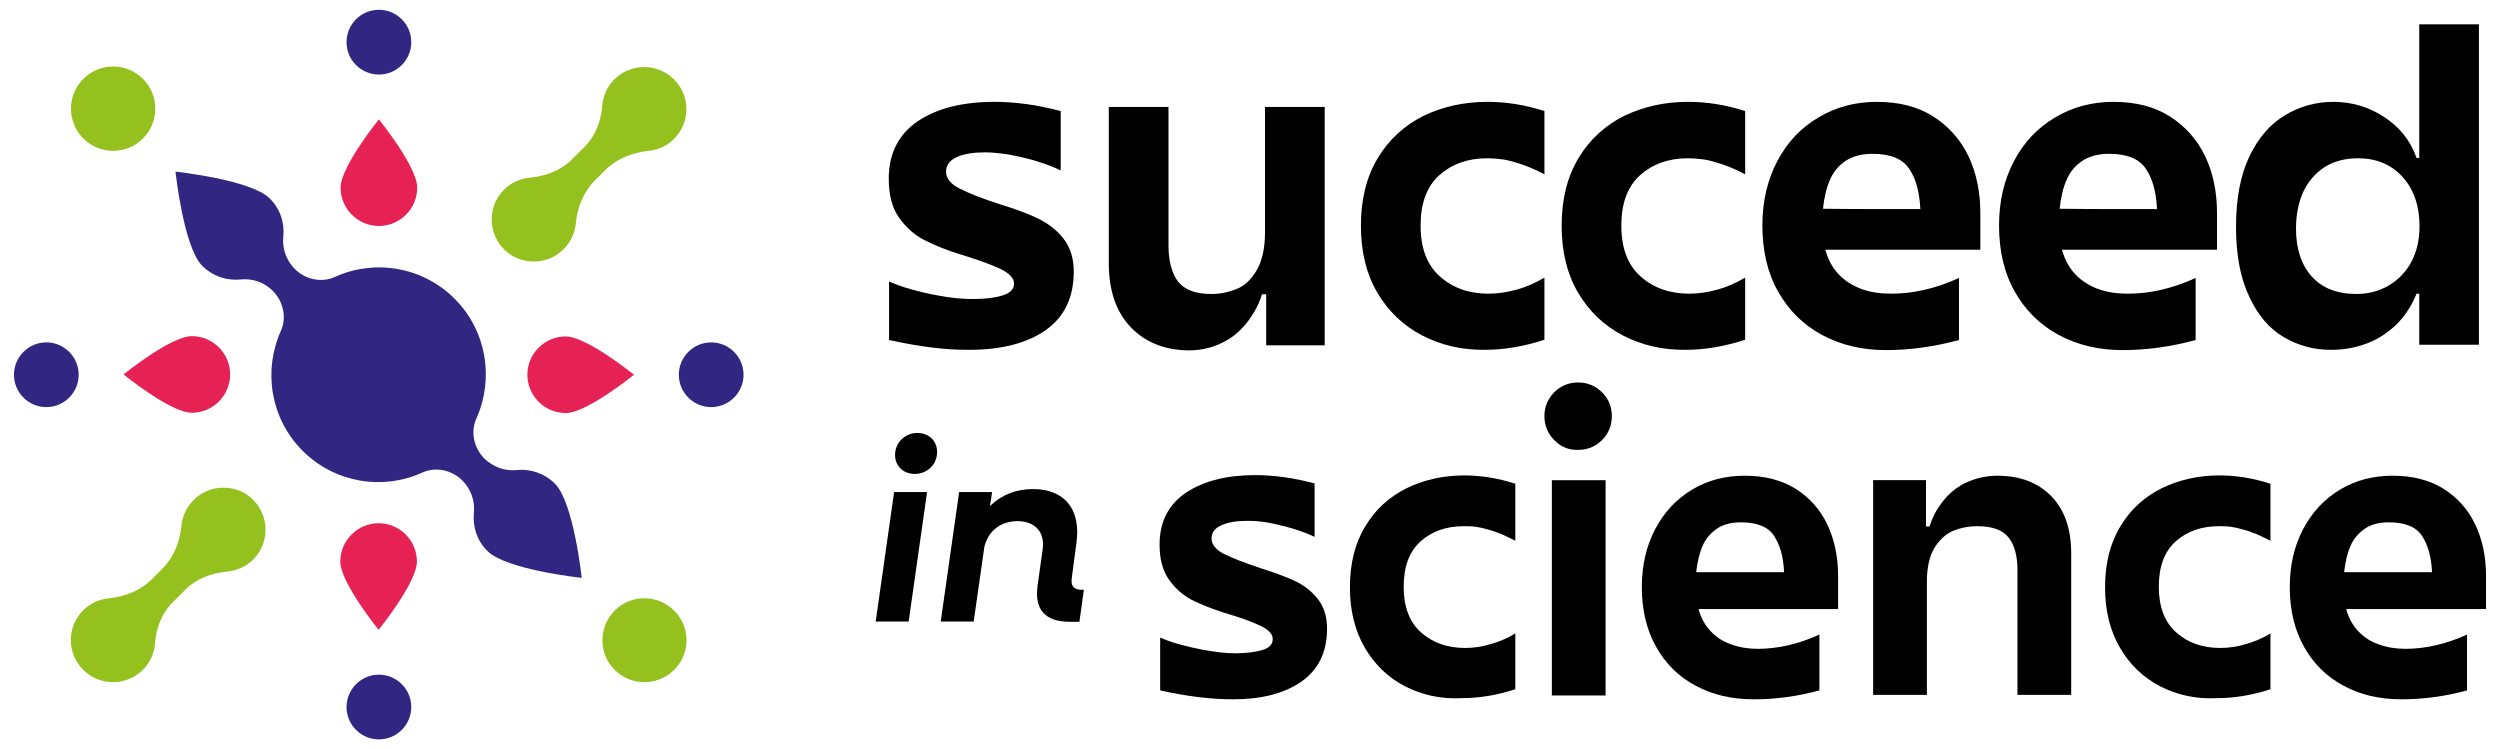 <?xml version="1.0" encoding="utf-8"?>
<!-- Generator: Adobe Illustrator 28.2.0, SVG Export Plug-In . SVG Version: 6.00 Build 0)  -->
<svg version="1.1" id="Layer_1" xmlns="http://www.w3.org/2000/svg" xmlns:xlink="http://www.w3.org/1999/xlink" x="0px" y="0px"
	 viewBox="0 0 841.9 252.3" style="enable-background:new 0 0 841.9 252.3;" xml:space="preserve">
<style type="text/css">
	.st0{fill:url(#SVGID_1_);}
	.st1{fill:url(#SVGID_00000160885103410338980920000008757125599835461271_);}
	.st2{fill:url(#SVGID_00000134228766584230495660000012201250064494716554_);}
	.st3{fill:url(#SVGID_00000108287155466877015530000005803124747552408963_);}
	.st4{fill:url(#SVGID_00000154392863496926582080000016820021372725125548_);}
	.st5{fill:url(#SVGID_00000000223188462716157890000017172288515026832512_);}
	.st6{fill:url(#SVGID_00000145745762867640591210000014583345765176282246_);}
	.st7{fill:url(#SVGID_00000163063152828823596510000002485737959116091060_);}
	.st8{fill:#110721;}
	.st9{fill:url(#SVGID_00000067923079961731100270000016696986271223700130_);}
	.st10{fill:url(#SVGID_00000067925649829203746760000000547523697681033891_);}
	.st11{fill:url(#SVGID_00000159439276641025950860000006118113269445461691_);}
	.st12{fill:url(#SVGID_00000131352373782420940140000015305897009430490499_);}
	.st13{fill:url(#SVGID_00000127018482791147970170000005506152015740925598_);}
	.st14{fill:#1E104A;}
	.st15{fill:#F7B500;}
	.st16{fill:#E4003E;}
	.st17{fill:#722282;}
	.st18{fill:#009ED7;}
	.st19{fill:#E52A2D;}
	.st20{fill:#FAB400;}
	.st21{fill:#54C0D3;}
	.st22{fill:#E60F77;}
	.st23{fill:url(#SVGID_00000087396048637260078110000005091695032478723240_);}
	.st24{fill:url(#SVGID_00000093139994806901884980000018366520257314465709_);}
	.st25{fill:url(#SVGID_00000033331439955665194660000011908284084962632866_);}
	.st26{fill:url(#SVGID_00000034770189997597165650000002251353281146925493_);}
	.st27{fill:#007CBB;}
	.st28{fill:#E62153;}
	.st29{fill:#95C11F;}
	.st30{fill:#312783;}
	.st31{fill:url(#SVGID_00000042735935526206027580000000245560292991289226_);}
	.st32{fill:url(#SVGID_00000047022305131744930560000012157054749950085791_);}
	.st33{fill:url(#SVGID_00000086674795400346926250000012320390740830947236_);}
	.st34{fill:url(#SVGID_00000076567590703994939870000010502249467967732105_);}
	.st35{fill:url(#SVGID_00000119088880970212254420000009665553980329837478_);}
	.st36{fill:url(#SVGID_00000155107036882953494010000003338299792878648716_);}
	.st37{fill:url(#SVGID_00000004504666879066151230000006128543208382905020_);}
	.st38{fill:url(#SVGID_00000151527398326029714380000004783031128990090425_);}
	.st39{fill:url(#SVGID_00000031206949295517508050000015934682968453806218_);}
	.st40{fill:url(#SVGID_00000097482874365818321800000007545479846223206058_);}
	.st41{fill:url(#SVGID_00000160153240962625256930000002251812930953496450_);}
	.st42{fill:url(#SVGID_00000072281965488490762890000009863486225334959000_);}
	.st43{fill:url(#SVGID_00000087397990947941733770000010334716763529949613_);}
	.st44{fill:url(#SVGID_00000081621660747417822810000003020928359738545832_);}
	.st45{fill:url(#SVGID_00000017497874001126442200000013521477114113169307_);}
	.st46{fill:url(#SVGID_00000098927382525042684450000008044544378148451461_);}
	.st47{fill:url(#SVGID_00000037652543275103800920000011868718281795316612_);}
	.st48{fill:url(#SVGID_00000020379380852966649620000009293083107034898599_);}
	.st49{fill:url(#SVGID_00000139978068496359953090000003344671203045851565_);}
	.st50{fill:url(#SVGID_00000158726646269727645730000011678107020538385575_);}
	.st51{fill:url(#SVGID_00000107588770099678214250000016511757715653456315_);}
	.st52{fill:url(#SVGID_00000029016648866074319570000009887612693547578793_);}
	.st53{fill:url(#SVGID_00000144329414167623753940000001137778197454080418_);}
	.st54{fill:url(#SVGID_00000183963010076452483530000003702381724296435344_);}
	.st55{fill:url(#SVGID_00000047049490202958537170000003434674623356436133_);}
	.st56{fill:url(#SVGID_00000054985354128194753330000012876297704680663705_);}
	.st57{fill:url(#SVGID_00000166660186912329477210000011930832397703916964_);}
	.st58{fill:url(#SVGID_00000029765238261480898230000012464195990265694853_);}
	.st59{fill:url(#SVGID_00000115485838125260992930000003657383172163509384_);}
	.st60{fill:url(#SVGID_00000104701038547660921150000012737300653235012235_);}
	.st61{fill:url(#SVGID_00000041981110343366591880000003850963317994174877_);}
	.st62{fill:url(#SVGID_00000001652313458564077290000013728956868508836512_);}
	.st63{fill:url(#SVGID_00000068656703689171165090000006608641219535364263_);}
	.st64{fill:url(#SVGID_00000182529620580981973880000007539040257939413646_);}
	.st65{fill:url(#SVGID_00000023989926293195460390000012584057756669391530_);}
	.st66{fill:url(#SVGID_00000021802993204390405240000007723458592297541260_);}
	.st67{fill:url(#SVGID_00000164511259897370023300000013049258918271862180_);}
	.st68{fill:url(#SVGID_00000178911055648700901080000000437217550779623313_);}
	.st69{fill:url(#SVGID_00000163037581305326691000000004147113423317872273_);}
	.st70{fill:url(#SVGID_00000078755717504924314990000008818012327566405302_);}
	.st71{fill:url(#SVGID_00000128460391094147117710000001236941691605988754_);}
	.st72{fill:url(#SVGID_00000010283681357804200060000014312285885308135343_);}
	.st73{fill:url(#SVGID_00000070120769776921464410000005496015193172954017_);}
	.st74{fill:url(#SVGID_00000132078799801911119950000009482566356520477339_);}
	.st75{fill:url(#SVGID_00000104674076986512591900000004044436475284694463_);}
	.st76{fill:url(#SVGID_00000127028303505441808930000002770015927954418820_);}
	.st77{fill:url(#SVGID_00000127020398426885785710000006347940670367240612_);}
	.st78{fill:url(#SVGID_00000181774248430452484990000004259287996321119144_);}
	.st79{fill:url(#SVGID_00000072972852980241037490000008795489924444125321_);}
	.st80{fill:url(#SVGID_00000025412972098326967110000016015287133072267944_);}
	.st81{fill:url(#SVGID_00000113339182344073337120000000708378510995621546_);}
	.st82{fill:url(#SVGID_00000003820631528659047800000004568479419328690598_);}
	.st83{fill:url(#SVGID_00000160902511018041653720000009496987386015347378_);}
	.st84{fill:url(#SVGID_00000097487089283268791440000004904593775030859708_);}
	.st85{fill:url(#SVGID_00000064315801164678935660000000376978790830958467_);}
	.st86{fill:url(#SVGID_00000114788034449824566480000014183287085914051972_);}
	.st87{fill:url(#SVGID_00000084494550942292373920000002555499190141681805_);}
	.st88{fill:url(#SVGID_00000127730419257713558370000000573751385690604453_);}
	.st89{fill:url(#SVGID_00000160183504611894980720000011360368524128688022_);}
	.st90{fill:url(#SVGID_00000158018176895681763240000004996745142639228581_);}
	.st91{fill:url(#SVGID_00000043419261119315363390000016282642610822293134_);}
	.st92{fill:url(#SVGID_00000042012062438608709760000013671555133504907410_);}
	.st93{fill:url(#SVGID_00000064314539827994355660000008751057668028651665_);}
	.st94{fill:url(#SVGID_00000052820856306465720190000005946421712080862121_);}
	.st95{fill:url(#SVGID_00000024693068357684502330000003682188750854901430_);}
	.st96{fill:url(#SVGID_00000102516708546823794880000005222443670104850343_);}
	.st97{fill:url(#SVGID_00000019639591156331394850000007359790496985835447_);}
	.st98{fill:url(#SVGID_00000111158423560319072840000012932722846190551199_);}
	.st99{fill:url(#SVGID_00000038396757021914909440000013575982701590502069_);}
	.st100{fill:url(#SVGID_00000103964127209745784030000010617355704716499881_);}
	.st101{fill:url(#SVGID_00000165938465094449138080000004096505872223600541_);}
	.st102{fill:url(#SVGID_00000056397660091879900820000001240728119792634813_);}
	.st103{fill:url(#SVGID_00000027581332492697626070000010668901915875450520_);}
	.st104{fill:url(#SVGID_00000114068763021343898890000005148994938626545075_);}
	.st105{fill:url(#SVGID_00000064351878121065160390000000601332814049716927_);}
	.st106{fill:url(#SVGID_00000085214243505390562210000003432683329037596573_);}
	.st107{fill:url(#SVGID_00000125597457403061141230000012833357938772366003_);}
	.st108{fill:url(#SVGID_00000047740295998454412760000017813256607990418621_);}
</style>
<g>
	<path class="st28" d="M190.5,113.3c-7.1,0-12.9,5.8-12.9,12.9c0,7.1,5.8,12.9,12.9,12.9s23-12.9,23-12.9S197.6,113.3,190.5,113.3z"
		/>
	<path class="st28" d="M64.6,139c7.1,0,12.9-5.8,12.9-12.9c0-7.1-5.8-12.9-12.9-12.9c-7.1,0-23,12.9-23,12.9S57.5,139,64.6,139z"/>
	<path class="st28" d="M127.5,176.2c-7.1,0-12.9,5.8-12.9,12.9c0,7.1,12.9,23,12.9,23s12.9-15.9,12.9-23
		C140.4,182,134.6,176.2,127.5,176.2z"/>
	<path class="st28" d="M114.7,63.2c0,7.1,5.8,12.9,12.9,12.9c7.1,0,12.9-5.8,12.9-12.9c0-7.1-12.9-23-12.9-23S114.7,56.1,114.7,63.2
		z"/>
	<path class="st29" d="M187.5,85.8c3.9-2.6,6-6.5,6.4-10.5c0.5-5.5,2.6-10.7,6.5-14.6l3.4-3.4c3.9-3.9,9.1-5.9,14.6-6.5
		c4.1-0.4,8-2.5,10.5-6.4c3-4.6,3-10.7,0-15.3c-5.1-7.8-15.7-8.6-22-2.4c-2.5,2.5-3.8,5.6-4.1,8.9c-0.4,5.3-2.3,10.3-6.1,14
		l-4.1,4.1c-3.7,3.7-8.8,5.6-14,6.1c-3.2,0.3-6.4,1.6-8.9,4.1c-6.2,6.2-5.4,16.9,2.4,22C176.8,88.8,182.9,88.8,187.5,85.8z"/>
	<path class="st29" d="M67.5,166.5c-3.9,2.6-6,6.5-6.4,10.5c-0.5,5.5-2.6,10.7-6.5,14.6l-3.4,3.4c-3.9,3.9-9.1,5.9-14.6,6.5
		c-4.1,0.4-8,2.5-10.5,6.4c-3,4.6-3,10.7,0,15.3c5.1,7.8,15.7,8.6,22,2.4c2.5-2.5,3.8-5.6,4.1-8.9c0.4-5.3,2.3-10.3,6.1-14l4.1-4.1
		c3.7-3.7,8.8-5.6,14-6.1c3.2-0.3,6.4-1.6,8.9-4.1c6.2-6.2,5.4-16.9-2.4-22C78.3,163.5,72.1,163.5,67.5,166.5z"/>
	<path class="st29" d="M227,205.6c-5.5-5.5-14.5-5.5-20,0c-5.5,5.5-5.5,14.5,0,20c5.5,5.5,14.5,5.5,20,0
		C232.6,220.1,232.6,211.1,227,205.6z"/>
	<circle class="st29" cx="38.1" cy="36.6" r="14.2"/>
</g>
<g>
	<path class="st30" d="M163.1,154.4L163.1,154.4c-3.5-3.5-4.7-8.9-2.7-13.4c6-13.3,3.6-29.5-7.3-40.4c-10.9-10.9-27.1-13.4-40.4-7.3
		c-4.5,2-9.9,0.8-13.4-2.7l0,0c-2.8-2.8-4.3-6.8-3.9-10.8c0.5-4.7-1-9.5-4.6-13c-6.3-6.3-31.7-9-31.7-9s2.7,25.4,9,31.7
		c3.6,3.6,8.4,5.1,13,4.6c4-0.4,8,1,10.8,3.9l0,0c3.5,3.5,4.7,8.9,2.7,13.4c-6,13.3-3.6,29.5,7.3,40.4c10.9,10.9,27.1,13.4,40.4,7.3
		c4.5-2,9.9-0.8,13.4,2.7l0,0c2.8,2.8,4.3,6.8,3.9,10.8c-0.5,4.7,1,9.5,4.6,13c6.3,6.3,31.7,9,31.7,9s-2.7-25.4-9-31.7
		c-3.6-3.6-8.4-5.1-13-4.6C169.9,158.7,166,157.2,163.1,154.4z"/>
	<path class="st30" d="M239.5,115.3c-6,0-10.9,4.9-10.9,10.9s4.9,10.9,10.9,10.9c6,0,10.9-4.9,10.9-10.9S245.5,115.3,239.5,115.3z"
		/>
	<path class="st30" d="M15.6,115.3c-6,0-10.9,4.9-10.9,10.9s4.9,10.9,10.9,10.9c6,0,10.9-4.9,10.9-10.9S21.6,115.3,15.6,115.3z"/>
	<path class="st30" d="M127.6,227.2c-6,0-10.9,4.9-10.9,10.9s4.9,10.9,10.9,10.9c6,0,10.9-4.9,10.9-10.9S133.6,227.2,127.6,227.2z"
		/>
	<circle class="st30" cx="127.6" cy="14.2" r="10.9"/>
</g>
<g>
	<path d="M299.4,114.5V94.8c2.2,1,4.8,1.9,7.7,2.7c2.9,0.8,5.8,1.5,8.8,2c2,0.4,4,0.7,5.9,0.9c2,0.2,3.9,0.3,5.7,0.3
		c4.1,0,7.5-0.4,10.1-1.2c2.6-0.8,3.9-2.2,3.9-4c0-1.8-1.5-3.4-4.5-4.9c-3-1.4-7.5-3.1-13.5-4.9c-4.9-1.5-9-3.2-12.3-4.9
		s-6.2-4.3-8.5-7.6c-2.3-3.3-3.4-7.6-3.4-13c0-8.5,3.3-15,9.8-19.4c6.6-4.4,15.2-6.5,25.8-6.5c7,0,14.4,1,22.3,3.1v20
		c-2-1-4.3-1.9-7.1-2.8c-2.7-0.9-5.6-1.6-8.6-2.2c-1.7-0.4-3.4-0.6-5.1-0.8c-1.7-0.2-3.2-0.3-4.6-0.3c-4,0-7.2,0.5-9.6,1.6
		c-2.4,1.1-3.6,2.7-3.6,4.9c0,2.2,1.5,4.2,4.6,5.7c3.1,1.6,7.6,3.4,13.6,5.3c5.2,1.6,9.5,3.2,12.8,4.8c3.3,1.6,6.2,3.8,8.5,6.7
		c2.3,2.9,3.5,6.6,3.5,11.2c0,8.7-3.2,15.3-9.5,19.7c-6.3,4.4-14.9,6.6-25.6,6.6C318.4,117.9,309.4,116.7,299.4,114.5z"/>
	<path d="M380.8,110.2c-4.9-5.1-7.4-12.3-7.4-21.5V36h20.1c0,4.3,0,8.7,0,13.1c0,4.2,0,7.4,0,9.4c0,2,0,5.1,0,9.2c0,3.3,0,5.8,0,7.5
		s0,4.1,0,7.4c0,5.3,1.1,9.4,3.2,12.2c2.2,2.8,5.9,4.2,11.2,4.2c3.1,0,5.9-0.6,8.6-1.7c2.7-1.1,4.9-3.2,6.7-6.3
		c1.8-3.1,2.8-7.3,2.8-12.7c0-2.7,0-4.7,0-6.1c0-1.3,0-3.3,0-5.9c0-3.9,0-6.7,0-8.6c0-1.8,0-4.7,0-8.4c0-2.3,0-4.6,0-6.9V36h20.1
		v80.3h-19.7c0-2.2,0-3.8,0-4.9c0-1.1,0-2.7,0-4.7c0-1.7,0-3,0-3.8c0-0.9,0-2.1,0-3.8c-0.3,0-0.5,0-0.7,0c-0.2,0-0.4,0-0.7,0
		c-0.7,2.2-1.6,4.3-2.8,6.2c-1.1,1.9-2.4,3.6-3.8,5.1c-1.5,1.6-3.2,3-5.1,4.1c-1.9,1.1-3.9,2-6.1,2.6c-2.2,0.6-4.5,0.9-6.9,0.9
		C392.2,117.9,385.7,115.3,380.8,110.2z"/>
	<path d="M478.8,112.9c-6.3-3.3-11.3-8.1-15-14.4c-3.7-6.3-5.5-13.8-5.5-22.5c0-8.9,1.9-16.5,5.7-22.8c3.8-6.3,9-11,15.4-14.2
		c6.5-3.1,13.6-4.7,21.5-4.7c6.3,0,12.7,1,19.2,3.1v21.3c-1.7-0.9-3.4-1.7-5.1-2.4c-1.7-0.7-3.5-1.3-5.3-1.8
		c-1.4-0.4-2.9-0.8-4.4-0.9c-1.5-0.2-3-0.3-4.5-0.3c-6.5,0-11.8,1.9-16.1,5.7c-4.2,3.8-6.3,9.4-6.3,17c0,7.6,2.2,13.3,6.5,17.1
		c4.4,3.9,9.8,5.8,16.4,5.8c3.1,0,6.3-0.5,9.6-1.4c3.2-0.9,6.3-2.3,9.2-4v20.9c-6.7,2.2-13.4,3.4-20,3.4
		C492.2,117.9,485.1,116.2,478.8,112.9z"/>
	<path d="M546.4,112.9c-6.3-3.3-11.3-8.1-15-14.4c-3.7-6.3-5.5-13.8-5.5-22.5c0-8.9,1.9-16.5,5.7-22.8c3.8-6.3,9-11,15.4-14.2
		c6.5-3.1,13.6-4.7,21.5-4.7c6.3,0,12.7,1,19.2,3.1v21.3c-1.7-0.9-3.4-1.7-5.1-2.4c-1.7-0.7-3.5-1.3-5.3-1.8
		c-1.4-0.4-2.9-0.8-4.4-0.9c-1.5-0.2-3-0.3-4.5-0.3c-6.5,0-11.8,1.9-16.1,5.7c-4.2,3.8-6.3,9.4-6.3,17c0,7.6,2.2,13.3,6.5,17.1
		c4.4,3.9,9.8,5.8,16.4,5.8c3.1,0,6.3-0.5,9.6-1.4c3.2-0.9,6.3-2.3,9.2-4v20.9c-6.7,2.2-13.4,3.4-20,3.4
		C559.8,117.9,552.7,116.2,546.4,112.9z"/>
	<path d="M613.6,112.8c-6.3-3.4-11.2-8.2-14.8-14.6c-3.6-6.3-5.3-13.8-5.3-22.3c0-8.1,1.7-15.3,5-21.6c3.3-6.3,7.9-11.2,13.8-14.7
		c5.8-3.5,12.4-5.3,19.7-5.3c7.5,0,13.8,1.6,19,4.9c5.2,3.3,9.2,7.8,11.9,13.4c2.7,5.7,4,12.1,4,19.2c0,4,0,8.1,0,12.3h-52.2
		c0.9,3.3,2.4,6.1,4.5,8.3c2.1,2.2,4.7,3.8,7.6,4.9c3,1.1,6.3,1.6,10,1.6c3.7,0,7.5-0.4,11.3-1.3c3.9-0.9,7.7-2.2,11.6-4v20.9
		c-8.1,2.2-16.3,3.4-24.6,3.4C627.1,117.9,619.9,116.2,613.6,112.8z M630.5,70.4c3.6,0,9,0,16.2,0c-0.3-5.8-1.5-10.3-3.8-13.6
		c-2.2-3.3-6.3-5-12.3-5c-3.7,0-6.7,0.8-9.1,2.4c-2.4,1.6-4.2,3.8-5.3,6.5c-1.2,2.7-1.9,6-2.3,9.6C621.3,70.4,626.9,70.4,630.5,70.4
		z"/>
	<path d="M693.3,112.8c-6.3-3.4-11.2-8.2-14.8-14.6c-3.6-6.3-5.3-13.8-5.3-22.3c0-8.1,1.7-15.3,5-21.6c3.3-6.3,7.9-11.2,13.8-14.7
		c5.8-3.5,12.4-5.3,19.7-5.3c7.5,0,13.8,1.6,19,4.9c5.2,3.3,9.2,7.8,11.9,13.4c2.7,5.7,4,12.1,4,19.2c0,4,0,8.1,0,12.3h-52.2
		c0.9,3.3,2.4,6.1,4.5,8.3c2.1,2.2,4.7,3.8,7.6,4.9c3,1.1,6.3,1.6,10,1.6c3.7,0,7.5-0.4,11.3-1.3c3.9-0.9,7.7-2.2,11.6-4v20.9
		c-8.1,2.2-16.3,3.4-24.6,3.4C706.8,117.9,699.6,116.2,693.3,112.8z M710.2,70.4c3.6,0,9,0,16.2,0c-0.3-5.8-1.5-10.3-3.8-13.6
		c-2.2-3.3-6.3-5-12.3-5c-3.7,0-6.7,0.8-9.1,2.4c-2.4,1.6-4.2,3.8-5.3,6.5c-1.2,2.7-1.9,6-2.3,9.6C701.1,70.4,706.6,70.4,710.2,70.4
		z"/>
	<path d="M769.2,113.6c-4.9-2.8-8.8-7.4-11.7-13.6c-3-6.2-4.5-14.1-4.5-23.6c0-9.5,1.5-17.4,4.5-23.7c3-6.3,7-10.9,12-13.9
		c5-3,10.4-4.5,16.3-4.5c6.2,0,11.9,1.7,17.1,5.1c5.2,3.4,8.9,8,10.9,13.8h0.9c0-10.2,0-17.7,0-22.7c0-4.9,0-12.4,0-22.3h20.1v107.9
		h-20.1c0-1.8,0-3.1,0-4c0-0.9,0-1.7,0-2.6c0-0.9,0-2.2,0-3.9c0-1.5,0-2.7,0-3.4c0-0.8,0-1.9,0-3.3c-0.3,0-0.6,0-0.9,0
		c-1.6,4-3.9,7.5-6.7,10.3c-2.9,2.8-6.2,5-9.9,6.4c-3.7,1.4-7.7,2.2-11.8,2.2C779.4,117.9,774,116.4,769.2,113.6z M804.5,96.1
		c3.2-1.9,5.8-4.6,7.6-8c1.8-3.5,2.7-7.4,2.7-11.9c0-6.8-1.9-12.4-5.7-16.6c-3.8-4.2-8.8-6.3-15-6.3c-4.4,0-8.2,1-11.3,3
		c-3.1,2-5.5,4.8-7.2,8.4c-1.6,3.6-2.4,7.7-2.4,12.3c0,6.8,1.8,12.2,5.3,16.1C782,97,787,99,793.6,99C797.6,99,801.3,98,804.5,96.1z
		"/>
	<path d="M301.1,165.7h11.1l-6.2,43.6h-11.1L301.1,165.7z M301.5,152.1c0.5-3.6,3.7-6.3,7.4-6.3c4.3,0,7.2,3.2,6.6,7.5
		c-0.5,3.7-3.7,6.3-7.4,6.3C303.7,159.6,300.9,156.3,301.5,152.1z"/>
	<path d="M323,165.7h11.1l-0.7,4.7c3.9-3.8,8.8-5.7,14.5-5.7c10.4,0,16.2,6.6,14.6,18.1l-1.6,12.1c-0.3,2.5,0.8,3.7,3.2,3.7h0.9
		l-1.5,10.8h-3.2c-8.3,0-12-4.1-10.9-12.1l1.7-12.1c0.9-5.9-2.4-9.7-8.5-9.7c-5.6,0-9.8,3.3-11.1,8.6l-3.6,25.2h-11.1L323,165.7z"/>
	<path d="M390.7,232.5v-17.8c2,0.9,4.3,1.7,6.9,2.4c2.6,0.7,5.2,1.3,7.9,1.8c1.8,0.3,3.6,0.6,5.4,0.8c1.8,0.2,3.5,0.3,5.1,0.3
		c3.7,0,6.8-0.4,9.1-1.1c2.4-0.7,3.5-1.9,3.5-3.7c0-1.6-1.3-3.1-4-4.4c-2.7-1.3-6.7-2.8-12.2-4.4c-4.4-1.4-8.1-2.9-11.1-4.4
		c-3-1.6-5.6-3.9-7.7-6.9c-2.1-3-3.1-6.9-3.1-11.7c0-7.7,3-13.5,8.9-17.5c5.9-3.9,13.7-5.9,23.2-5.9c6.3,0,13,0.9,20.1,2.8v18
		c-1.8-0.9-3.9-1.7-6.4-2.5c-2.5-0.8-5-1.4-7.7-2c-1.5-0.3-3.1-0.6-4.6-0.7c-1.5-0.2-2.9-0.2-4.1-0.2c-3.6,0-6.4,0.5-8.6,1.5
		c-2.2,1-3.3,2.4-3.3,4.4c0,2,1.4,3.8,4.1,5.2c2.8,1.4,6.9,3,12.3,4.8c4.7,1.5,8.6,2.9,11.6,4.3c3,1.4,5.6,3.4,7.7,6
		c2.1,2.6,3.2,6,3.2,10.1c0,7.9-2.9,13.8-8.6,17.8c-5.7,4-13.4,6-23,6C407.8,235.5,399.7,234.5,390.7,232.5z"/>
	<path d="M473.1,231.1c-5.7-3-10.2-7.3-13.5-13c-3.3-5.7-5-12.4-5-20.3c0-8,1.7-14.9,5.2-20.6c3.4-5.7,8.1-9.9,13.9-12.8
		c5.8-2.8,12.3-4.3,19.3-4.3c5.7,0,11.4,0.9,17.3,2.8v19.2c-1.5-0.8-3.1-1.5-4.6-2.2c-1.5-0.6-3.1-1.2-4.7-1.6
		c-1.3-0.4-2.6-0.7-4-0.9c-1.3-0.2-2.7-0.2-4.1-0.2c-5.8,0-10.7,1.7-14.5,5.1c-3.8,3.4-5.7,8.5-5.7,15.3c0,6.8,2,12,5.9,15.4
		c3.9,3.5,8.9,5.2,14.8,5.2c2.8,0,5.7-0.4,8.6-1.3c2.9-0.8,5.7-2,8.3-3.6v18.8c-6.1,2-12.1,3-18,3
		C485.2,235.5,478.8,234,473.1,231.1z"/>
	<path d="M523.4,148.2c-2.2-2.2-3.3-4.9-3.3-8.1c0-3.1,1.1-5.7,3.3-8c2.2-2.2,4.9-3.3,8.1-3.3c3.1,0,5.7,1.1,8,3.3
		c2.2,2.2,3.3,4.9,3.3,8c0,3.2-1.1,5.9-3.3,8.1c-2.2,2.2-4.9,3.3-8,3.3C528.3,151.6,525.6,150.5,523.4,148.2z M522.6,223.9
		c0-2.2,0-5.5,0-9.9c0-3.6,0-6.2,0-7.9c0-1.7,0-4.3,0-7.7c0-3.6,0-6.2,0-8c0-1.7,0-4.4,0-7.8c0-4.7,0-8.2,0-10.5c0-2.3,0-5.8,0-10.4
		h18.1c0,4.5,0,7.8,0,9.9c0,2.1,0,5.4,0,9.7c0,4,0,6.9,0,8.8c0,1.9,0,4.8,0,8.6c0,3.5,0,6.1,0,7.8c0,1.7,0,4.3,0,7.7
		c0,3.3,0,5.8,0,7.5c0,1.7,0,3.3,0,5c0,1.7,0,4.2,0,7.5h-18.1C522.6,229.5,522.6,226.1,522.6,223.9z"/>
	<path d="M571,230.9c-5.7-3-10.1-7.4-13.3-13.1c-3.2-5.7-4.8-12.4-4.8-20.1c0-7.3,1.5-13.8,4.5-19.5c3-5.7,7.1-10.1,12.4-13.3
		c5.3-3.2,11.2-4.7,17.8-4.7c6.7,0,12.4,1.5,17.1,4.4c4.7,3,8.3,7,10.7,12.1c2.4,5.1,3.6,10.9,3.6,17.3c0,3.6,0,7.3,0,11.1H572
		c0.8,3,2.2,5.5,4.1,7.5c1.9,2,4.2,3.5,6.9,4.4c2.7,1,5.7,1.5,9,1.5c3.3,0,6.7-0.4,10.2-1.2c3.5-0.8,7-2,10.5-3.6v18.8
		c-7.3,2-14.7,3-22.1,3C583.2,235.5,576.7,234,571,230.9z M586.2,192.7c3.2,0,8.1,0,14.6,0c-0.2-5.2-1.4-9.3-3.4-12.3
		c-2-3-5.7-4.5-11.1-4.5c-3.3,0-6.1,0.7-8.2,2.2c-2.1,1.5-3.8,3.4-4.8,5.9c-1.1,2.5-1.7,5.4-2.1,8.7
		C578,192.7,583,192.7,586.2,192.7z"/>
	<path d="M630.8,161.7h17.8c0,1.9,0,3.4,0,4.3s0,2.3,0,4.2c0,1.6,0,2.8,0,3.6c0,0.8,0,1.9,0,3.5c0.2,0,0.4,0,0.6,0
		c0.2,0,0.4,0,0.6,0c0.6-2,1.5-3.9,2.4-5.5c1-1.6,2.1-3.1,3.3-4.4c2.2-2.4,4.8-4.2,7.8-5.4c3-1.2,6.2-1.8,9.4-1.8
		c7.5,0,13.6,2.3,18.1,6.9c4.5,4.6,6.7,11.1,6.7,19.3V234h-18.1c0-4,0-7.9,0-11.8c0-4,0-6.9,0-8.8c0-1.9,0-4.8,0-8.7
		c0-2.8,0-5,0-6.4c0-1.4,0-3.5,0-6.3c0-4.8-1-8.5-3-11c-2-2.6-5.6-3.8-10.6-3.8c-2.8,0-5.4,0.5-7.9,1.5c-2.5,1-4.6,2.9-6.4,5.7
		c-1.7,2.8-2.6,6.6-2.6,11.4c0,3.6,0,6.2,0,7.9c0,1.7,0,4.3,0,7.7c0,5.1,0,8.9,0,11.4s0,6.2,0,11.2h-18.1V161.7z"/>
	<path d="M727.4,231.1c-5.7-3-10.2-7.3-13.5-13c-3.3-5.7-5-12.4-5-20.3c0-8,1.7-14.9,5.2-20.6c3.4-5.7,8.1-9.9,13.9-12.8
		c5.8-2.8,12.3-4.3,19.3-4.3c5.7,0,11.4,0.9,17.3,2.8v19.2c-1.5-0.8-3.1-1.5-4.6-2.2c-1.5-0.6-3.1-1.2-4.7-1.6
		c-1.3-0.4-2.6-0.7-4-0.9c-1.3-0.2-2.7-0.2-4.1-0.2c-5.8,0-10.7,1.7-14.5,5.1c-3.8,3.4-5.7,8.5-5.7,15.3c0,6.8,2,12,5.9,15.4
		c3.9,3.5,8.9,5.2,14.8,5.2c2.8,0,5.7-0.4,8.6-1.3c2.9-0.8,5.7-2,8.3-3.6v18.8c-6.1,2-12.1,3-18,3
		C739.5,235.5,733.1,234,727.4,231.1z"/>
	<path d="M789.2,230.9c-5.7-3-10.1-7.4-13.3-13.1c-3.2-5.7-4.8-12.4-4.8-20.1c0-7.3,1.5-13.8,4.5-19.5c3-5.7,7.1-10.1,12.4-13.3
		c5.3-3.2,11.2-4.7,17.8-4.7c6.7,0,12.4,1.5,17.1,4.4c4.7,3,8.3,7,10.7,12.1c2.4,5.1,3.6,10.9,3.6,17.3c0,3.6,0,7.3,0,11.1h-47.1
		c0.8,3,2.2,5.5,4.1,7.5c1.9,2,4.2,3.5,6.9,4.4c2.7,1,5.7,1.5,9,1.5c3.3,0,6.7-0.4,10.2-1.2c3.5-0.8,7-2,10.5-3.6v18.8
		c-7.3,2-14.7,3-22.1,3C801.3,235.5,794.9,234,789.2,230.9z M804.4,192.7c3.2,0,8.1,0,14.6,0c-0.2-5.2-1.4-9.3-3.4-12.3
		c-2-3-5.7-4.5-11.1-4.5c-3.3,0-6.1,0.7-8.2,2.2c-2.1,1.5-3.8,3.4-4.8,5.9c-1.1,2.5-1.7,5.4-2.1,8.7
		C796.2,192.7,801.1,192.7,804.4,192.7z"/>
</g>
</svg>
